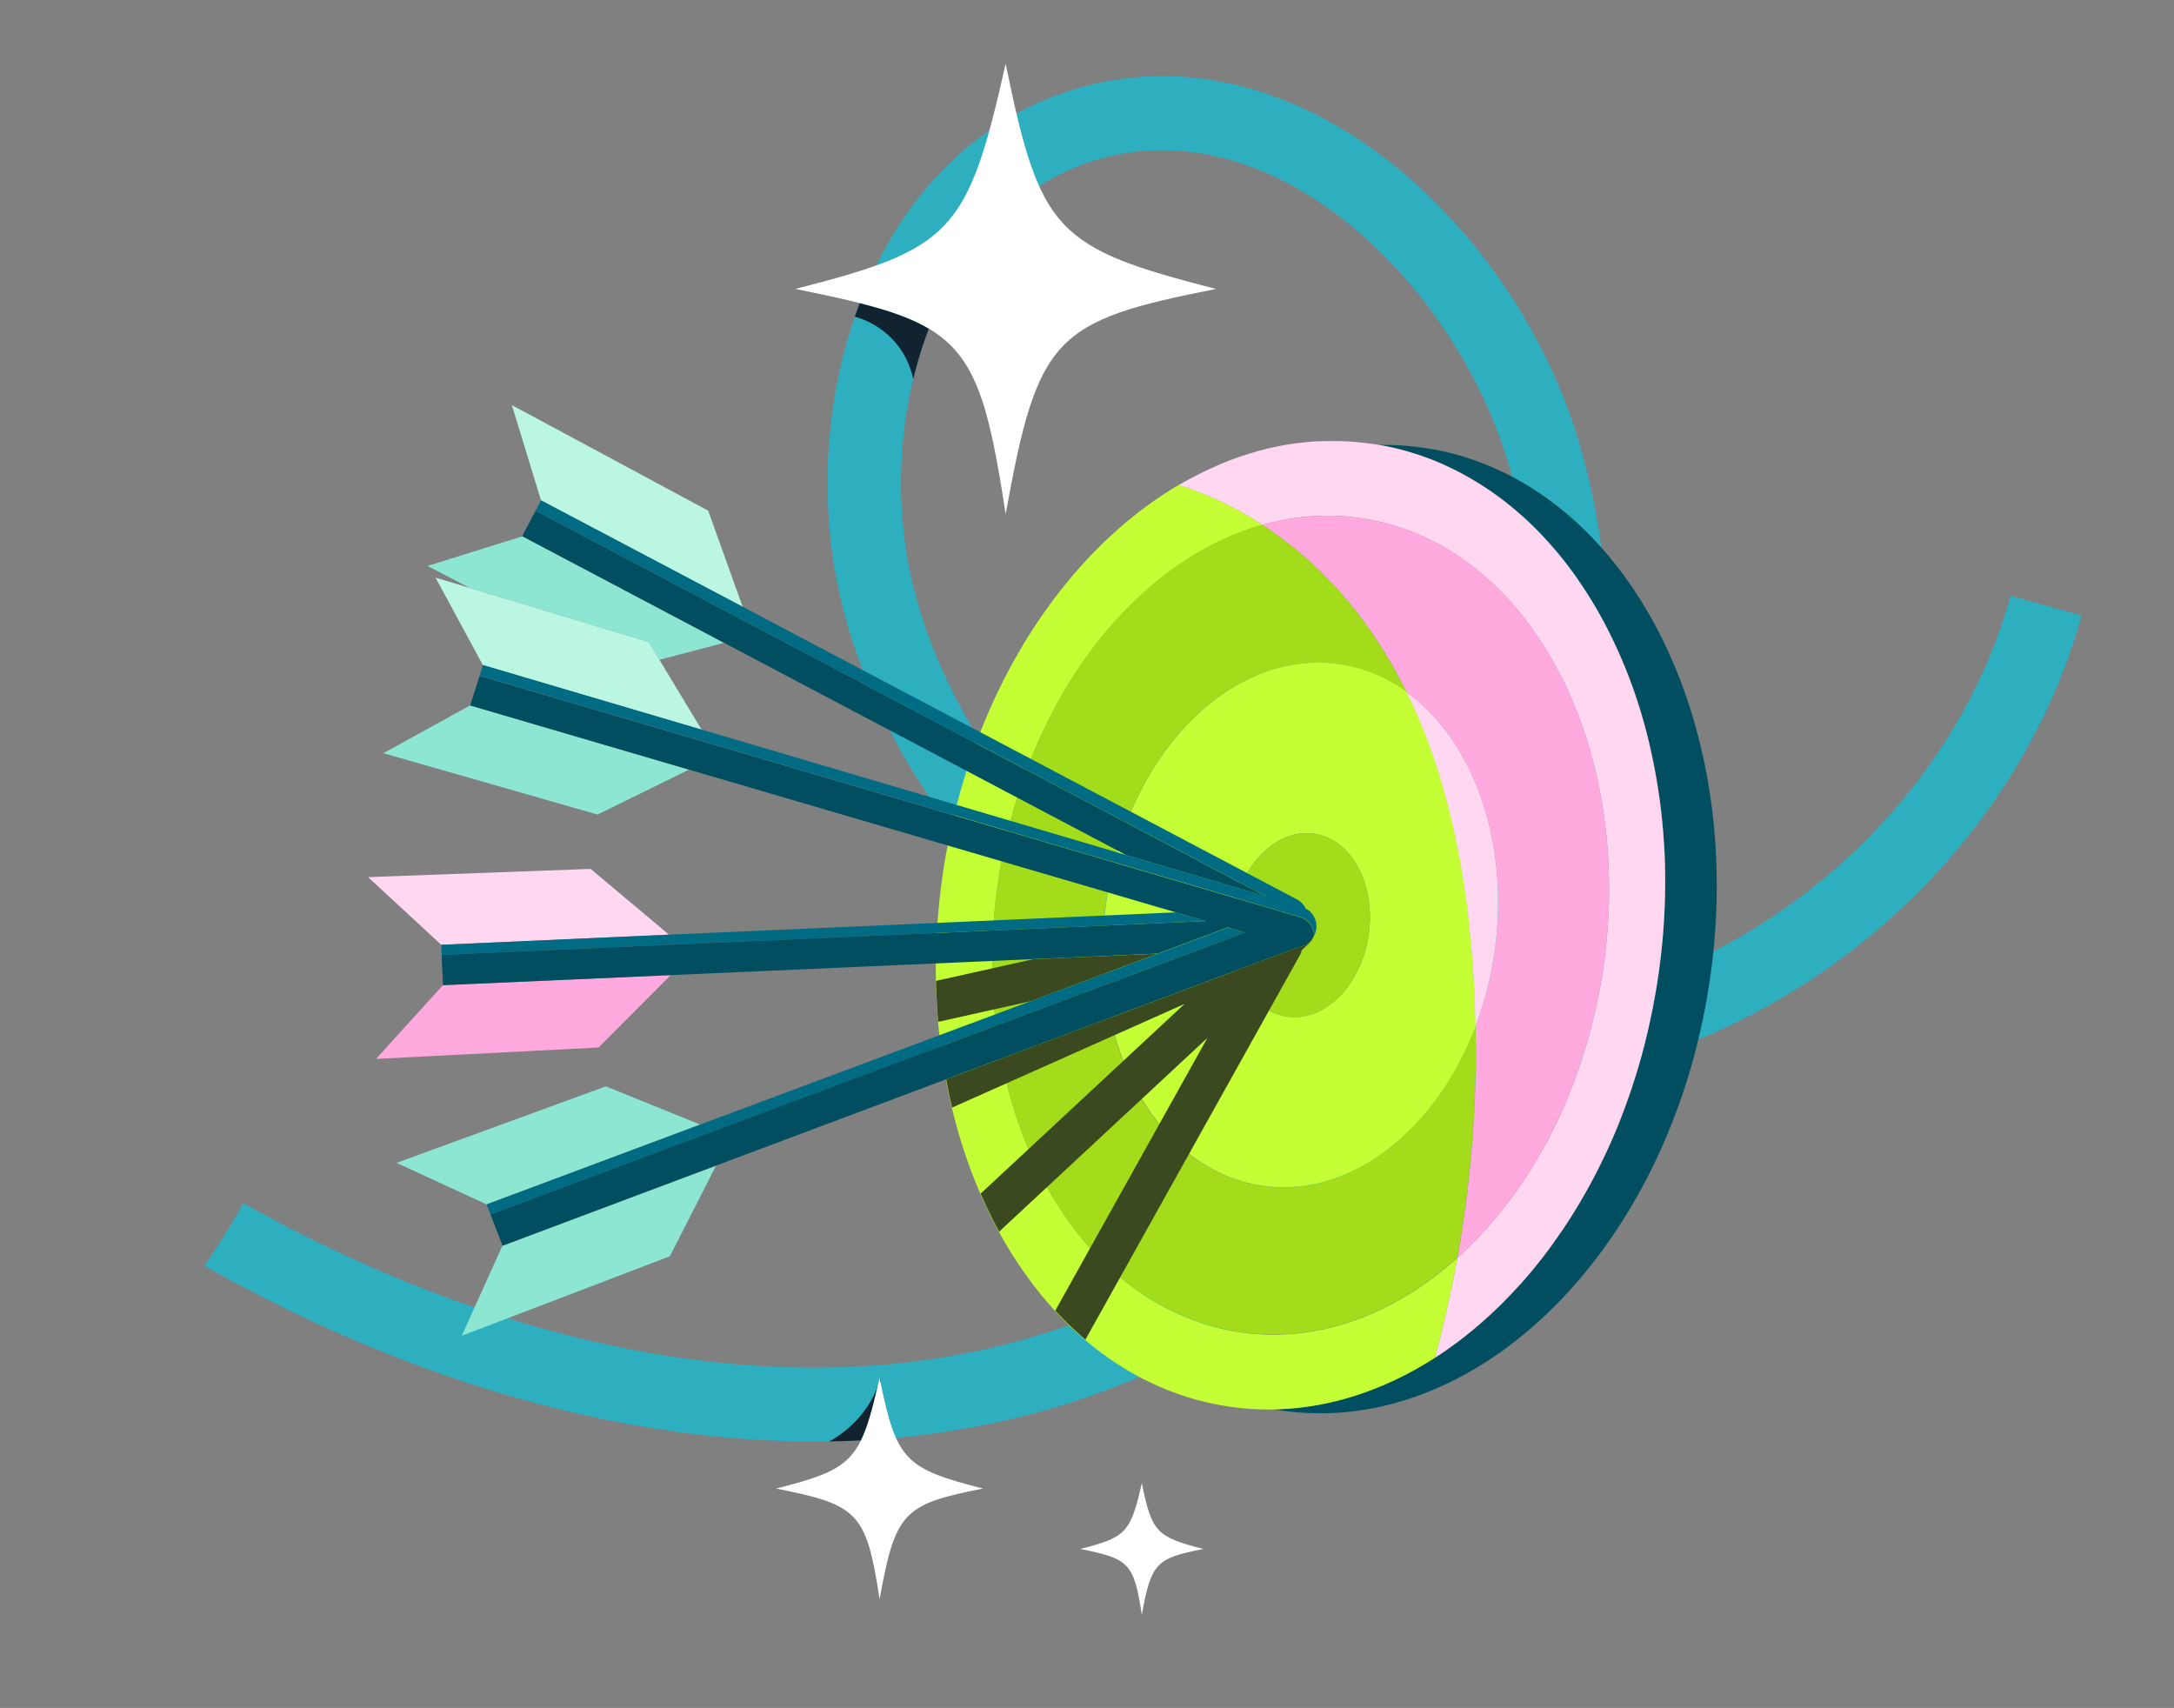 <svg xmlns="http://www.w3.org/2000/svg" width="471" height="370" fill="none"><rect width="100%" height="100%" fill="#808080" stroke="none"/><path fill="#2EAFC0" d="M435.557 129.13c-6.828 24.79-22.605 47.661-44.426 64.38-18.546 14.222-40.205 23.033-62.026 25.438.553-1.11 1.107-2.22 1.637-3.354 8.927-18.615 14.532-38.202 16.654-58.251 2.215-20.859.531-41.209-5.005-60.495-4.152-14.43-11.395-28.63-20.945-41.047-9.826-12.788-21.682-23.125-34.3-29.924-18.176-9.782-37.229-11.956-55.106-6.313-44.68 14.106-61.242 70.832-48.671 114.954 8.004 28.074 26.02 53.789 50.747 72.405 20.022 15.077 43.25 24.605 66.824 27.634a157.482 157.482 0 0 1-16.377 19.078c-13.402 13.297-28.603 23.541-45.142 30.456-30.425 12.672-64.817 15.493-102.231 8.348-27.98-5.342-56.882-16.257-84.493-31.82a114.156 114.156 0 0 1-3.391 5.874 210.015 210.015 0 0 1-5.029 7.723c29.295 16.581 60.066 28.213 89.937 33.925 34.6 6.613 66.963 5.295 96.465-3.885a168.06 168.06 0 0 0 14.878-5.412c18.476-7.7 35.384-19.078 50.262-33.855 8.95-8.88 16.908-18.731 23.805-29.438 28.464-.578 57.252-10.984 81.241-29.368 24.566-18.824 42.35-44.701 50.101-72.844l-15.386-4.255-.023.046Zm-119.185 79.55a158.274 158.274 0 0 1-5.652 10.753c-23.458-1.364-47.033-10.198-67.054-25.275-21.96-16.535-37.945-39.267-44.98-63.987-5.329-18.708-4.521-39.868 2.191-57.998 7.035-18.962 19.791-32.213 35.915-37.3.069 0 .115-.047.184-.07 13.656-4.255 28.372-2.451 42.604 5.203 21.429 11.54 40.067 35.59 47.472 61.305 4.959 17.274 6.481 35.566 4.475 54.367-1.938 18.199-7.036 36.051-15.178 53.002h.023Z"/><path fill="#004E60" d="M310.606 97.38c-3.922-.74-7.843-1.041-11.741-.995.207.046.415.07.622.116.669.115 1.315.254 1.984.393 3.276.717 6.459 1.734 9.55 2.983.623.254 1.222.509 1.822.786a58.1 58.1 0 0 1 2.699 1.295 65.071 65.071 0 0 1 8.881 5.458 60.327 60.327 0 0 1 2.076 1.572 66.843 66.843 0 0 1 3.114 2.613 86.477 86.477 0 0 1 2.998 2.821 77.86 77.86 0 0 1 6.897 7.863 96.867 96.867 0 0 1 2.168 2.96c.254.37.508.717.739 1.087.438.624.853 1.272 1.268 1.919a101.028 101.028 0 0 1 3.645 6.175c.253.462.484.901.715 1.364a106.439 106.439 0 0 1 5.213 11.771c.53 1.456 1.061 2.913 1.545 4.416.923 2.845 1.73 5.735 2.445 8.719.07.323.162.67.231.994.854 3.631 1.522 7.354 2.053 11.146.023.208.069.416.092.625.3 2.312.554 4.648.738 7.006.07.902.139 1.827.185 2.729.092 1.688.161 3.4.208 5.134 0 .856.023 1.711.023 2.59 0 7.793-.646 15.771-2.03 23.842-.185 1.017-.369 2.035-.554 3.029-.069.324-.115.625-.184.948-.139.694-.277 1.388-.439 2.082-.069.346-.161.693-.23 1.063-.162.671-.3 1.365-.462 2.035-.069.324-.161.648-.23.972-.208.855-.416 1.688-.646 2.543-.023.116-.069.255-.092.37-.254.972-.531 1.943-.808 2.891-.069.254-.161.509-.23.763a57.517 57.517 0 0 1-.646 2.104c-.093.301-.208.625-.3.925-.208.671-.438 1.319-.646 1.989-.092.301-.208.578-.3.856-.277.763-.554 1.549-.83 2.312-.046.139-.116.301-.162.463-.346.925-.715 1.85-1.061 2.775-.069.162-.115.3-.184.462-.3.74-.6 1.503-.923 2.243-.115.255-.208.486-.323.74-.277.671-.577 1.319-.877 1.989-.115.231-.207.486-.322.717-.346.74-.692 1.48-1.038 2.197-.07.116-.116.254-.185.37a119.522 119.522 0 0 1-2.653 5.157l-.276.485c-.37.671-.762 1.365-1.131 2.012-.092.162-.207.347-.3.509-.415.717-.853 1.434-1.268 2.151a1.562 1.562 0 0 1-.162.254 122.767 122.767 0 0 1-3.114 4.81c-.046.069-.092.139-.161.208l-1.453 2.081c-.07.116-.162.209-.231.324-.508.694-1.015 1.388-1.546 2.081-.023.047-.069.093-.092.139a104.446 104.446 0 0 1-5.351 6.452l-.139.139-1.799 1.942-.046.047a97.062 97.062 0 0 1-5.882 5.688l-.023.023a87.153 87.153 0 0 1-10.518 8.002c-10.911 7.007-22.86 11.007-35.062 11.192 42.304 7.4 84.309-32.583 94.043-89.679 9.78-57.396-16.746-110.329-59.281-118.26l-.023.022Z"/><path fill="#C3FF34" d="M281.38 95.969c.207-.023.392-.046.6-.07-.208 0-.393.047-.6.07ZM283.271 95.76c.162 0 .323-.023.485-.046-.162 0-.323.023-.485.047ZM279.558 96.223c.138 0 .253-.046.392-.07-.139 0-.254.047-.392.07ZM273.422 97.495c.207-.046.392-.116.6-.162a5.71 5.71 0 0 0-.6.162ZM277.366 96.593c.208-.046.415-.07.623-.115-.208.046-.415.069-.623.115ZM275.613 96.963c.208-.046.415-.092.6-.139a24.37 24.37 0 0 0-.6.14ZM271.623 97.98l.692-.208-.692.209ZM295.382 95.9c.138 0 .277.022.415.046-.138 0-.277-.047-.415-.047ZM293.213 95.691c.138 0 .277 0 .415.023-.138 0-.277 0-.415-.023ZM297.204 96.13c.162.024.346.047.508.07-.162-.023-.346-.046-.508-.07ZM291.299 95.576c.184 0 .346 0 .53.023-.184 0-.346 0-.53-.023ZM258.359 103.392c.254-.139.508-.278.762-.393a11.99 11.99 0 0 1-.762.393ZM269.731 98.559c.254-.07.508-.162.739-.231-.254.069-.508.161-.739.23ZM256.768 104.247l.761-.416-.761.416ZM260.205 102.444c.323-.162.669-.324.992-.486-.323.162-.669.324-.992.486ZM262.143 101.519l.761-.347-.761.347ZM267.701 99.252c.231-.092.485-.161.715-.254-.23.093-.484.162-.715.254ZM266.018 99.877c.23-.093.484-.185.715-.278-.231.093-.485.185-.715.278ZM263.85 100.756c.23-.093.461-.209.692-.301-.231.092-.462.208-.692.301ZM315.749 272.505c-14.232 12.788-31.578 19.032-48.947 15.794-35.961-6.706-58.382-51.476-50.124-99.992 6.459-37.948 29.802-66.947 56.859-74.601-5.674-3.7-11.764-6.66-18.153-8.649-24.589 14.453-44.311 44.169-50.608 81.03-9.781 57.396 16.746 110.329 59.281 118.261 3.921.74 7.866 1.041 11.764.994 12.202-.208 24.151-4.185 35.061-11.192a249.416 249.416 0 0 0 4.844-21.622l.023-.023ZM329.174 278.425l-1.799 1.943 1.799-1.943ZM301.471 96.917a50.265 50.265 0 0 0-1.984-.393c.669.115 1.315.254 1.984.393ZM301.471 96.917c3.275.717 6.458 1.734 9.549 2.983a60.295 60.295 0 0 0-9.549-2.983ZM321.447 286.102a90.243 90.243 0 0 0 5.882-5.688 96.47 96.47 0 0 1-5.882 5.688ZM315.542 101.958ZM321.424 286.126a87.178 87.178 0 0 1-10.519 8.001c3.645-2.336 7.151-5.018 10.519-8.001ZM337.985 267.232l-1.453 2.082c.485-.694.969-1.365 1.453-2.082ZM351.987 240.107c-.346.925-.715 1.85-1.061 2.775.369-.925.715-1.85 1.061-2.775ZM355.909 227.804c-.254.972-.531 1.943-.807 2.891.276-.971.553-1.919.807-2.891ZM349.473 246.328c-.277.67-.576 1.318-.876 1.988.3-.647.576-1.318.876-1.988ZM353.925 234.511c-.207.67-.438 1.318-.646 1.988.231-.647.439-1.318.646-1.988ZM354.87 231.458a56.242 56.242 0 0 1-.645 2.105c.23-.694.438-1.411.645-2.105ZM352.979 237.355c-.277.763-.554 1.549-.831 2.312.277-.763.554-1.526.831-2.312ZM348.273 249.01c-.346.74-.692 1.48-1.038 2.197.346-.74.692-1.457 1.038-2.197ZM350.719 243.344c-.3.74-.6 1.503-.923 2.243.323-.74.623-1.48.923-2.243ZM336.301 269.614a121.31 121.31 0 0 1-1.545 2.082 48.84 48.84 0 0 0 1.545-2.082ZM341.261 262.191a120.499 120.499 0 0 1-3.114 4.81c1.062-1.572 2.123-3.168 3.114-4.81ZM334.641 271.811ZM342.692 259.809c-.416.717-.854 1.434-1.269 2.151a67.87 67.87 0 0 0 1.269-2.151ZM344.121 257.266c-.369.67-.761 1.364-1.13 2.012.392-.671.761-1.342 1.13-2.012ZM347.051 251.6ZM360.775 188.353c0 .856.023 1.711.023 2.59 0-.855 0-1.734-.023-2.59ZM347.328 134.402c.254.463.485.902.715 1.365-.23-.463-.484-.925-.715-1.365ZM357.27 160.672c.069.324.161.671.23.995-.069-.324-.161-.671-.23-.995ZM342.414 126.309c.438.624.854 1.272 1.269 1.919-.415-.647-.854-1.295-1.269-1.919ZM326.498 108.988ZM359.553 172.836c.023.208.069.416.092.625a5.813 5.813 0 0 0-.092-.625ZM339.508 122.285a98.118 98.118 0 0 1 2.168 2.96c-.715-.994-1.43-1.989-2.168-2.96ZM356.669 224.891a79.34 79.34 0 0 0 0 0ZM360.384 180.491ZM358.768 214.762ZM357.362 221.884c-.162.671-.3 1.365-.462 2.035.162-.67.323-1.341.462-2.035ZM358.031 218.762a67.042 67.042 0 0 1-.438 2.082c.138-.694.3-1.388.438-2.082ZM324.423 107.416a60.327 60.327 0 0 1 2.076 1.572 48.198 48.198 0 0 0-2.076-1.572ZM360.568 183.219c.093 1.688.162 3.4.208 5.134a94.764 94.764 0 0 0-.208-5.134Z"/><path fill="#A3DC1A" d="m316.372 268.736.139-.787c.392-2.497.761-4.995 1.084-7.492.046-.278.069-.532.092-.81.323-2.497.6-4.995.854-7.492l.069-.833c.23-2.497.438-4.995.599-7.492 0-.278.047-.555.047-.856l.207-3.746c.069-1.249.116-2.497.139-3.746 0-.301 0-.578.023-.879.046-1.249.069-2.474.092-3.723v-4.671c0-1.226 0-2.475-.046-3.7v-.324c-8.812 23.31-28.141 38.11-47.517 34.502-23.044-4.301-37.415-32.976-32.109-64.056 5.305-31.08 28.256-52.817 51.3-48.516 4.89.902 9.365 2.914 13.379 5.804a102.82 102.82 0 0 0-6.551-11.47c-.369-.555-.738-1.11-1.131-1.665-.115-.162-.23-.323-.346-.508a45.657 45.657 0 0 0-.83-1.157c-.138-.185-.254-.347-.392-.532-.3-.393-.6-.809-.9-1.202-.092-.139-.207-.278-.3-.416-.415-.532-.83-1.064-1.268-1.596-.023-.046-.069-.069-.092-.116a71.546 71.546 0 0 0-1.223-1.456c-.115-.139-.231-.255-.323-.394-.346-.393-.692-.809-1.038-1.202-.115-.116-.231-.254-.346-.37a34.116 34.116 0 0 0-1.384-1.48c-.484-.532-.992-1.041-1.499-1.549l-.023-.024c-.485-.485-.969-.948-1.454-1.433-.092-.07-.161-.162-.253-.232-.439-.416-.9-.832-1.338-1.248-.069-.07-.139-.116-.185-.185a92.598 92.598 0 0 0-4.913-4.14c-.046-.046-.092-.069-.161-.115-.554-.417-1.084-.833-1.638-1.249 0 0-.023 0-.046-.023a124.663 124.663 0 0 0-3.576-2.498c-27.057 7.655-50.377 36.653-56.859 74.602-8.281 48.539 14.163 93.309 50.124 99.992 17.369 3.238 34.715-3.006 48.947-15.794.231-1.249.439-2.498.646-3.747v.024Z"/><path fill="#C3FF34" d="M319.579 217.907a222.089 222.089 0 0 0-.185-3.908v-.116l-.207-3.561c0-.278-.047-.532-.047-.81-.092-1.248-.184-2.474-.276-3.7-.07-.67-.116-1.364-.185-2.034 0-.209-.046-.417-.069-.648-.046-.463-.092-.948-.139-1.411l-.069-.74-.138-1.364-.069-.717c-.07-.532-.116-1.064-.185-1.595 0-.162-.046-.301-.046-.463-.092-.671-.161-1.341-.254-2.012a4.339 4.339 0 0 0-.092-.578l-.208-1.457c-.046-.254-.069-.509-.115-.74l-.208-1.318c-.046-.254-.069-.509-.115-.763-.069-.463-.161-.925-.231-1.365-.046-.231-.069-.439-.115-.67-.115-.671-.231-1.318-.346-1.989-.023-.162-.069-.324-.092-.486a36.036 36.036 0 0 0-.3-1.526c-.046-.254-.092-.509-.161-.763-.093-.416-.162-.832-.254-1.249-.046-.277-.116-.531-.162-.809l-.276-1.249c-.047-.254-.116-.509-.162-.763a38.427 38.427 0 0 0-.369-1.572c-.046-.162-.069-.324-.115-.486-.139-.624-.3-1.226-.462-1.85a9.188 9.188 0 0 1-.184-.763c-.116-.416-.208-.809-.323-1.226-.069-.277-.162-.555-.231-.832-.115-.393-.207-.786-.323-1.156-.069-.278-.161-.556-.23-.833-.116-.416-.254-.856-.369-1.272l-.208-.694c-.185-.624-.392-1.248-.577-1.85-.069-.231-.161-.462-.23-.716-.139-.417-.277-.81-.416-1.226l-.276-.833c-.139-.37-.254-.74-.393-1.11-.092-.277-.207-.555-.299-.832-.139-.37-.277-.763-.416-1.133l-.276-.763c-.208-.579-.439-1.133-.669-1.712-.093-.231-.185-.439-.277-.67-.185-.44-.346-.879-.531-1.295-.115-.255-.23-.532-.346-.787-.161-.37-.3-.716-.461-1.086a13.16 13.16 0 0 0-.369-.833c-.162-.347-.323-.717-.484-1.064-.116-.254-.231-.531-.37-.786-.184-.416-.392-.832-.599-1.249-.093-.185-.185-.393-.277-.578-3.991-2.89-8.489-4.902-13.379-5.804-23.043-4.301-45.995 17.436-51.3 48.516s9.088 59.778 32.109 64.056c19.376 3.608 38.706-11.192 47.517-34.502-.023-1.295-.069-2.59-.115-3.885v-.416l-.046.046Zm-23.159-14.754c-1.869 10.915-9.919 18.523-17.992 17.02-8.074-1.503-13.125-11.562-11.28-22.477 1.869-10.915 9.919-18.524 17.992-17.02 8.073 1.503 13.125 11.562 11.28 22.477Z"/><path fill="#A3DC1A" d="M296.49 202.685c1.664-10.947-3.573-20.826-11.697-22.067-8.123-1.24-16.056 6.628-17.719 17.575-1.663 10.947 3.574 20.826 11.697 22.067 8.123 1.24 16.056-6.628 17.719-17.575Z"/><path fill="#FFD7F0" d="M273.538 113.706c7.542-2.128 15.385-2.614 23.228-1.134 35.961 6.707 58.381 51.477 50.124 99.993-4.268 25.091-15.916 46.25-31.14 59.94a264.206 264.206 0 0 1-4.844 21.622c3.644-2.336 7.15-5.018 10.518-8.001l.023-.024a90.243 90.243 0 0 0 5.882-5.688l.046-.047 1.799-1.942.139-.139a113.386 113.386 0 0 0 5.351-6.452c.023-.046.069-.092.093-.138a48.84 48.84 0 0 0 1.545-2.082c.069-.115.161-.208.231-.323.484-.694.968-1.365 1.453-2.082.046-.069.092-.138.161-.208 1.061-1.572 2.122-3.168 3.114-4.81.046-.092.093-.162.162-.254.438-.717.853-1.434 1.268-2.151.093-.162.208-.347.3-.509.392-.67.762-1.341 1.131-2.011l.276-.486c.923-1.688 1.8-3.399 2.653-5.157.069-.116.115-.254.185-.37.346-.74.692-1.457 1.038-2.197.115-.231.207-.462.323-.717.299-.647.576-1.318.876-1.988.115-.255.208-.486.323-.74.323-.74.623-1.48.923-2.244.069-.161.115-.3.184-.462.369-.925.715-1.85 1.061-2.775.046-.139.116-.301.162-.463.277-.763.553-1.526.83-2.312.092-.278.208-.578.3-.856.231-.647.438-1.318.646-1.988.092-.301.207-.625.3-.925.23-.694.438-1.411.646-2.105.069-.254.161-.509.23-.763.277-.971.554-1.919.808-2.891.023-.115.069-.254.092-.37.231-.832.438-1.688.646-2.543.069-.324.161-.648.23-.972.162-.67.323-1.341.462-2.035.069-.346.161-.693.23-1.063.139-.694.3-1.388.439-2.082.069-.323.138-.624.184-.948.185-.994.369-2.012.554-3.029a141.04 141.04 0 0 0 2.03-23.842c0-.856 0-1.734-.023-2.59a95.794 95.794 0 0 0-.208-5.134 97.466 97.466 0 0 0-.185-2.728 137.59 137.59 0 0 0-.738-7.007c-.023-.208-.046-.417-.092-.625a131.722 131.722 0 0 0-2.053-11.146c-.069-.324-.161-.671-.231-.994a118.035 118.035 0 0 0-2.445-8.718 99.093 99.093 0 0 0-1.545-4.417 104.465 104.465 0 0 0-5.213-11.771c-.231-.462-.485-.925-.715-1.364a90.477 90.477 0 0 0-3.645-6.175c-.415-.647-.853-1.295-1.268-1.919-.254-.37-.508-.717-.739-1.087-.715-.994-1.43-1.989-2.168-2.96a81.08 81.08 0 0 0-6.897-7.862 68.507 68.507 0 0 0-2.998-2.822 66.843 66.843 0 0 0-3.114-2.613 48.198 48.198 0 0 0-2.076-1.572 65.314 65.314 0 0 0-5.536-3.631 68.117 68.117 0 0 0-3.345-1.827c-.9-.439-1.799-.879-2.699-1.295-.6-.277-1.222-.532-1.822-.786a60.274 60.274 0 0 0-9.55-2.983 50.575 50.575 0 0 0-1.983-.393c-.208-.046-.416-.07-.623-.116-.392-.07-.761-.139-1.154-.185-.161-.023-.346-.046-.507-.07-.461-.069-.946-.138-1.407-.184-.139 0-.277-.046-.415-.046-.577-.07-1.177-.116-1.753-.186-.139 0-.277 0-.416-.023-.461-.046-.922-.069-1.407-.092-.184 0-.346 0-.53-.023-.554-.023-1.107-.047-1.638-.047H287.193c-.438 0-.876.024-1.315.047h-.484c-.577.023-1.13.07-1.684.115a3.43 3.43 0 0 0-.484.047c-.439.046-.854.092-1.269.138-.208 0-.392.047-.6.07-.484.07-.946.115-1.43.185-.138 0-.254.046-.392.07-.531.069-1.038.161-1.569.254-.207.046-.415.069-.622.115-.393.07-.762.162-1.154.231-.207.047-.415.093-.599.14-.531.115-1.062.23-1.592.37a5.776 5.776 0 0 0-.6.161c-.369.093-.738.185-1.107.3l-.692.209c-.392.115-.761.231-1.153.347-.254.069-.508.162-.738.23-.439.14-.877.278-1.315.44-.231.093-.485.162-.715.255-.323.115-.646.23-.969.347-.231.092-.485.184-.715.277-.485.185-.992.393-1.476.601-.231.093-.462.208-.692.301-.323.139-.623.277-.923.416l-.761.347c-.323.139-.623.301-.946.439-.323.162-.669.324-.992.486-.369.185-.715.37-1.084.555-.254.139-.508.277-.761.393-.277.139-.554.301-.831.439l-.761.417c-.461.254-.899.508-1.361.786 6.39 1.989 12.502 4.949 18.154 8.649l-.023-.023ZM288.738 126.494l-.115-.116.115.116Z"/><path fill="#FFD7F0" d="M290.33 128.251c-.115-.115-.23-.254-.346-.37.116.116.231.255.346.37ZM285.647 123.372s-.161-.162-.253-.231c.092.069.161.161.253.231ZM317.595 260.48c.046-.277.069-.532.092-.809-.023.277-.069.532-.092.809ZM316.372 268.736c.046-.255.092-.532.138-.787-.046.255-.092.532-.138.787ZM297.088 136.807a9.924 9.924 0 0 1-.346-.508c.116.162.231.323.346.508ZM295.889 135.166c-.138-.185-.254-.347-.392-.532.138.185.254.347.392.532ZM319.209 243.853c0-.277.046-.555.046-.856 0 .278-.046.579-.046.856ZM287.101 124.806l.022.022-.022-.022ZM293.029 131.396s-.069-.069-.092-.115c.023.046.069.069.092.115ZM319.625 235.505c0-.301 0-.578.023-.879 0 .301 0 .578-.023.879ZM291.714 129.847c-.116-.139-.231-.255-.323-.393.115.138.23.254.323.393ZM318.54 252.178l.069-.832-.069.832ZM294.598 133.408c-.093-.139-.208-.277-.3-.416.115.139.207.277.3.416ZM284.056 121.892s-.139-.116-.185-.185c.069.069.138.116.185.185ZM278.958 117.591s-.092-.07-.161-.116c.046.046.092.069.161.116ZM277.158 116.226s-.023 0-.046-.023c0 0 .023 0 .046.023ZM319.187 210.322c0-.139 0-.278-.023-.416 0-.139 0-.278-.023-.394 0 .278.046.532.046.81Z"/><path fill="#FFA9DF" d="M277.112 116.18s.023 0 .047.023c.553.416 1.107.809 1.637 1.249.046.046.093.069.162.115a83.514 83.514 0 0 1 4.913 4.14c.069.069.138.115.185.185.461.416.899.832 1.337 1.249.093.069.162.161.254.231.485.462.969.948 1.453 1.434l.023.023a90.01 90.01 0 0 1 1.5 1.549l.115.116c.415.462.854.902 1.269 1.364.115.116.23.254.346.37.346.393.692.786 1.038 1.203.115.138.23.254.323.393.415.485.807.971 1.222 1.457.023.046.069.069.092.115.439.532.854 1.064 1.269 1.596.115.139.208.277.3.416.3.393.6.809.9 1.203.138.185.253.346.392.531.276.394.553.764.83 1.157.115.162.231.323.346.508.369.555.761 1.11 1.13 1.665 2.422 3.7 4.614 7.516 6.551 11.47 14.878 10.754 22.929 33.763 18.73 58.252a74.803 74.803 0 0 1-3.783 14.014v.324c.024 1.225.024 2.474.047 3.7V230.903c0 1.249-.047 2.474-.093 3.723 0 .301 0 .578-.023.879l-.138 3.746-.208 3.746c0 .278-.046.579-.046.856a269.946 269.946 0 0 1-.6 7.493l-.069.832c-.254 2.498-.53 4.995-.853 7.493-.023.277-.069.531-.092.809a275.751 275.751 0 0 1-1.085 7.492c-.046.255-.092.532-.138.787-.208 1.248-.415 2.497-.646 3.746 15.224-13.69 26.85-34.849 31.14-59.94 8.281-48.539-14.163-93.309-50.124-99.993-7.842-1.456-15.685-.994-23.228 1.134a54.51 54.51 0 0 1 3.575 2.497v-.023Z"/><path fill="#FFA9DF" d="M307.63 156.302c.184.439.369.879.53 1.295-.184-.439-.346-.879-.53-1.295ZM312.797 171.218c.115.393.207.763.323 1.156-.116-.393-.208-.786-.323-1.156ZM313.351 173.206c.115.417.207.81.323 1.226-.116-.416-.208-.809-.323-1.226ZM311.413 166.593c.208.624.392 1.248.577 1.85-.185-.625-.392-1.249-.577-1.85ZM312.197 169.136c.116.416.254.833.369 1.272-.115-.416-.253-.856-.369-1.272ZM313.881 175.195c.161.624.3 1.226.461 1.85-.138-.624-.3-1.226-.461-1.85ZM314.458 177.531c.115.532.254 1.04.369 1.572a38.819 38.819 0 0 0-.369-1.572ZM314.988 179.866l.277 1.249-.277-1.249ZM310.767 164.65c.138.416.276.809.415 1.226-.139-.417-.277-.81-.415-1.226ZM306.822 154.429c.162.347.3.717.462 1.087-.162-.37-.3-.717-.462-1.087ZM305.023 150.521c.208.416.393.832.6 1.248-.184-.416-.392-.832-.6-1.248ZM308.438 158.267c.23.579.438 1.134.668 1.712-.207-.578-.438-1.133-.668-1.712ZM310.098 162.708c.138.37.253.74.392 1.11-.139-.37-.254-.74-.392-1.11ZM309.383 160.742c.138.37.277.763.415 1.133-.138-.37-.277-.763-.415-1.133ZM305.969 152.556c.161.347.323.717.484 1.063-.161-.346-.323-.716-.484-1.063ZM318.448 201.719l.139 1.411-.139-1.411ZM318.218 199.615l.138 1.364-.138-1.364ZM318.656 203.777c.069.671.116 1.365.185 2.035-.069-.67-.116-1.364-.185-2.035ZM317.964 197.326c.069.531.138 1.063.184 1.595-.069-.532-.115-1.064-.184-1.595ZM319.164 209.929a259.192 259.192 0 0 0-.323-4.117c.115 1.226.207 2.475.277 3.7 0 .139 0 .278.023.394l.023.023ZM315.427 181.924c.092.417.161.833.253 1.249-.092-.416-.161-.832-.253-1.249ZM316.695 188.607c.07.463.162.925.231 1.365-.069-.463-.161-.925-.231-1.365ZM315.842 183.959c.092.509.207 1.018.3 1.527-.093-.509-.185-1.018-.3-1.527ZM316.211 185.971c.115.648.231 1.318.346 1.989-.115-.671-.231-1.318-.346-1.989ZM317.641 194.851c.092.671.184 1.341.253 2.012-.092-.671-.161-1.341-.253-2.012ZM317.041 190.758l.208 1.318-.208-1.318ZM317.341 192.816l.207 1.457-.207-1.457Z"/><path fill="#FFD7F0" d="M323.477 208.194c4.175-24.512-3.875-47.498-18.73-58.251.092.185.185.393.277.578.207.416.392.832.6 1.248.115.255.253.532.369.787.161.347.323.717.484 1.063.115.278.254.555.369.833.162.347.3.717.461 1.087.116.254.231.532.346.786.185.439.37.879.531 1.295.092.231.185.439.277.671.23.578.438 1.133.669 1.711l.277.763c.138.37.276.763.415 1.133.092.278.207.555.3.833.138.37.253.74.392 1.11l.277.832c.138.416.276.81.415 1.226.069.231.161.462.23.717.208.624.393 1.248.577 1.85l.208.693c.115.417.253.833.369 1.272.069.278.161.555.23.833.116.393.208.763.323 1.156.07.278.162.555.231.833.115.416.208.809.323 1.225.069.255.138.509.184.763.162.625.3 1.226.462 1.85.046.162.069.324.115.486.115.532.254 1.041.369 1.572.046.255.116.509.162.764l.276 1.248c.047.278.116.532.162.81.092.416.161.832.254 1.248.046.255.092.509.161.764.092.508.208 1.017.3 1.526.023.162.069.324.092.485.116.648.231 1.319.346 1.989.046.231.069.44.116.671.069.462.161.925.23 1.364.046.255.093.509.116.763l.207 1.318c.046.255.069.509.116.74l.207 1.457c.023.185.046.393.092.578.093.671.185 1.342.254 2.012 0 .139.046.301.046.463.069.532.139 1.064.185 1.595l.069.717.138 1.365c.023.254.047.485.07.74l.138 1.41c0 .208.046.417.069.648.069.67.116 1.364.185 2.035.115 1.364.23 2.729.323 4.116 0 .139 0 .278.023.416.069 1.18.161 2.359.207 3.562v.115c.07 1.295.116 2.613.185 3.908v.417c.046 1.295.092 2.59.115 3.885a74.823 74.823 0 0 0 3.783-14.014l.023-.07Z"/><path fill="#BBF6E2" d="m117.215 108.41 43.688 23.056-7.474-20.836-42.534-22.87 6.32 20.65Z"/><path fill="#8CE6D1" d="m142.865 142.936 14.002-3.677-43.689-23.079-20.552 6.429 9.204 4.787 38.729 11.701 2.306 3.839Z"/><path fill="#FFD7F0" d="m127.964 188.238-48.233 1.78 15.87 14.661 49.34-2.196-16.977-14.245Z"/><path fill="#FFA9DF" d="M95.97 213.421 81.463 229.4l48.209-2.474 15.639-15.679-49.34 2.197v-.023Z"/><path fill="#004E60" d="m254.761 197.649-68.693 3.03 68.693-3.03Z"/><path fill="#8CE6D1" d="m151.699 243.622-20.437-8.279-45.349 16.581 19.514 8.995 46.272-17.297ZM108.865 269.846l-8.835 19.54 45.096-17.228 10.011-19.633-46.272 17.367v-.046Z"/><path fill="#3A4920" d="M282.926 204.679a4.216 4.216 0 0 1-1.753.555l-76.19 28.583c.393 2.081.808 4.116 1.292 6.128l50.355-22.454-44.173 41.093a100.575 100.575 0 0 0 4.014 8.232l45.118-41.972-32.962 59.085a76.082 76.082 0 0 0 6.528 6.29l46.456-83.273c.207-.37.346-.74.438-1.134l1.546-1.433c.484-.44.83-.995 1.061-1.55-.046.07-.07.139-.116.208a4.505 4.505 0 0 1-1.568 1.596l-.046.046ZM247.495 210.368l10.98-4.116-10.98 4.116ZM223.829 207.801l-21.037 4.695c.069 3.006.231 5.966.461 8.88l19.976-4.463 27.611-10.314-27.011 1.202Z"/><path fill="#BBF6E2" d="m152.022 158.106-9.157-15.17-2.307-3.839-38.729-11.701-7.473-2.267 10.287 19.009v-.023l47.379 13.991Z"/><path fill="#8CE6D1" d="M101.898 152.787 83.053 163.17l46.41 13.297 19.814-9.736-47.402-13.898.023-.046Z"/><path fill="#004E60" d="m243.989 185.254 30.287 8.95-158.238-83.551 1.177-2.243-4.083 7.747.046.023 43.688 23.079 87.123 45.995Z"/><path fill="#016B83" d="m261.22 199.546-6.458-1.897-68.693 3.03-41.128 1.804-49.34 2.196.093 2.174 165.526-7.307ZM247.495 210.368l10.98-4.116 11.303-4.209-3.76-1.11-15.155 5.666-27.634 10.313-71.53 26.71-46.271 17.297.853 2.22 133.718-49.973 7.496-2.798Z"/><path fill="#004E60" d="m281.611 198.69-1.546-.462-176.16-51.824-2.03 6.383v.046l47.379 13.898 105.484 30.918 6.459 1.897-165.527 7.307-.092-2.174.392 8.742 49.317-2.174 78.542-3.469 27.011-1.202 15.155-5.666 3.76 1.11-11.28 4.209-10.98 4.116-7.496 2.798-133.718 49.973 2.584 6.707v.046l46.271-17.367 49.824-18.685 76.189-28.583a4.34 4.34 0 0 0 1.754-.555 4.335 4.335 0 0 0 1.568-1.595c.046-.07.069-.139.115-.208.047-.093.093-.162.139-.255 0-.115 0-.231-.046-.347a4.397 4.397 0 0 0-3.091-3.607l.023.023Z"/><path fill="#016B83" d="M283.249 197.048s-.231-.139-.369-.208a4.693 4.693 0 0 0-.831-1.203 4.498 4.498 0 0 0-1.061-.786l-107.26-56.633-12.825-6.776-43.688-23.055-1.176 2.243 158.237 83.551-30.287-8.95-91.966-27.172-47.379-13.99-.715 2.289 176.16 51.823 1.545.463a4.364 4.364 0 0 1 3.091 3.607c0 .116.023.231.046.347a.675.675 0 0 0 .093-.231c.069-.139.115-.301.161-.463a4.379 4.379 0 0 0-1.776-4.879v.023Z"/><path fill="#fff" d="M247.378 321.299c-2.422 10.73-3.413 11.747-13.332 14.268 10.518 2.104 11.625 2.983 13.332 14.268 2.03-11.262 3.091-12.256 13.333-14.268-10.172-2.613-11.164-3.631-13.333-14.268Z"/><path fill="#112231" d="M179.609 312.28c2.33-.046 4.637-.116 6.943-.231 1.361-2.775 2.399-6.498 3.599-11.678-1.915 5.064-5.79 9.342-10.542 11.932v-.023ZM190.704 298.659s-.046.162-.069.255c.023.162.069.324.092.485v-.716l-.023-.024Z"/><path fill="#fff" d="M190.727 299.376c-.023-.162-.069-.323-.092-.485-.023-.116-.046-.232-.069-.37-.139.624-.277 1.225-.416 1.803-1.199 5.18-2.237 8.904-3.598 11.679-2.929 5.989-7.427 7.677-18.384 10.475 17.646 3.538 19.514 4.995 22.398 23.981 3.414-18.94 5.167-20.581 22.397-23.981-16.815-4.301-18.684-6.059-22.236-23.125v.023Z"/><path fill="#112231" d="M185.214 68.612a18.03 18.03 0 0 1 8.766 5.573 17.847 17.847 0 0 1 3.875 7.955c.83-3.4 1.822-6.73 3.022-9.967.115-.324.253-.647.369-.971-3.806-2.29-8.673-3.954-14.97-5.55-.37.971-.739 1.966-1.085 2.96h.023Z"/><path fill="#fff" d="M217.877 13.806c-8.235 36.699-11.695 40.121-45.58 48.793 5.351 1.064 9.988 2.059 14.024 3.076 6.321 1.596 11.165 3.26 14.971 5.55 10.126 6.036 12.963 16.303 16.585 40.168 6.943-38.526 10.518-41.88 45.579-48.794-34.761-8.903-38.129-12.418-45.579-48.793Z"/></svg>